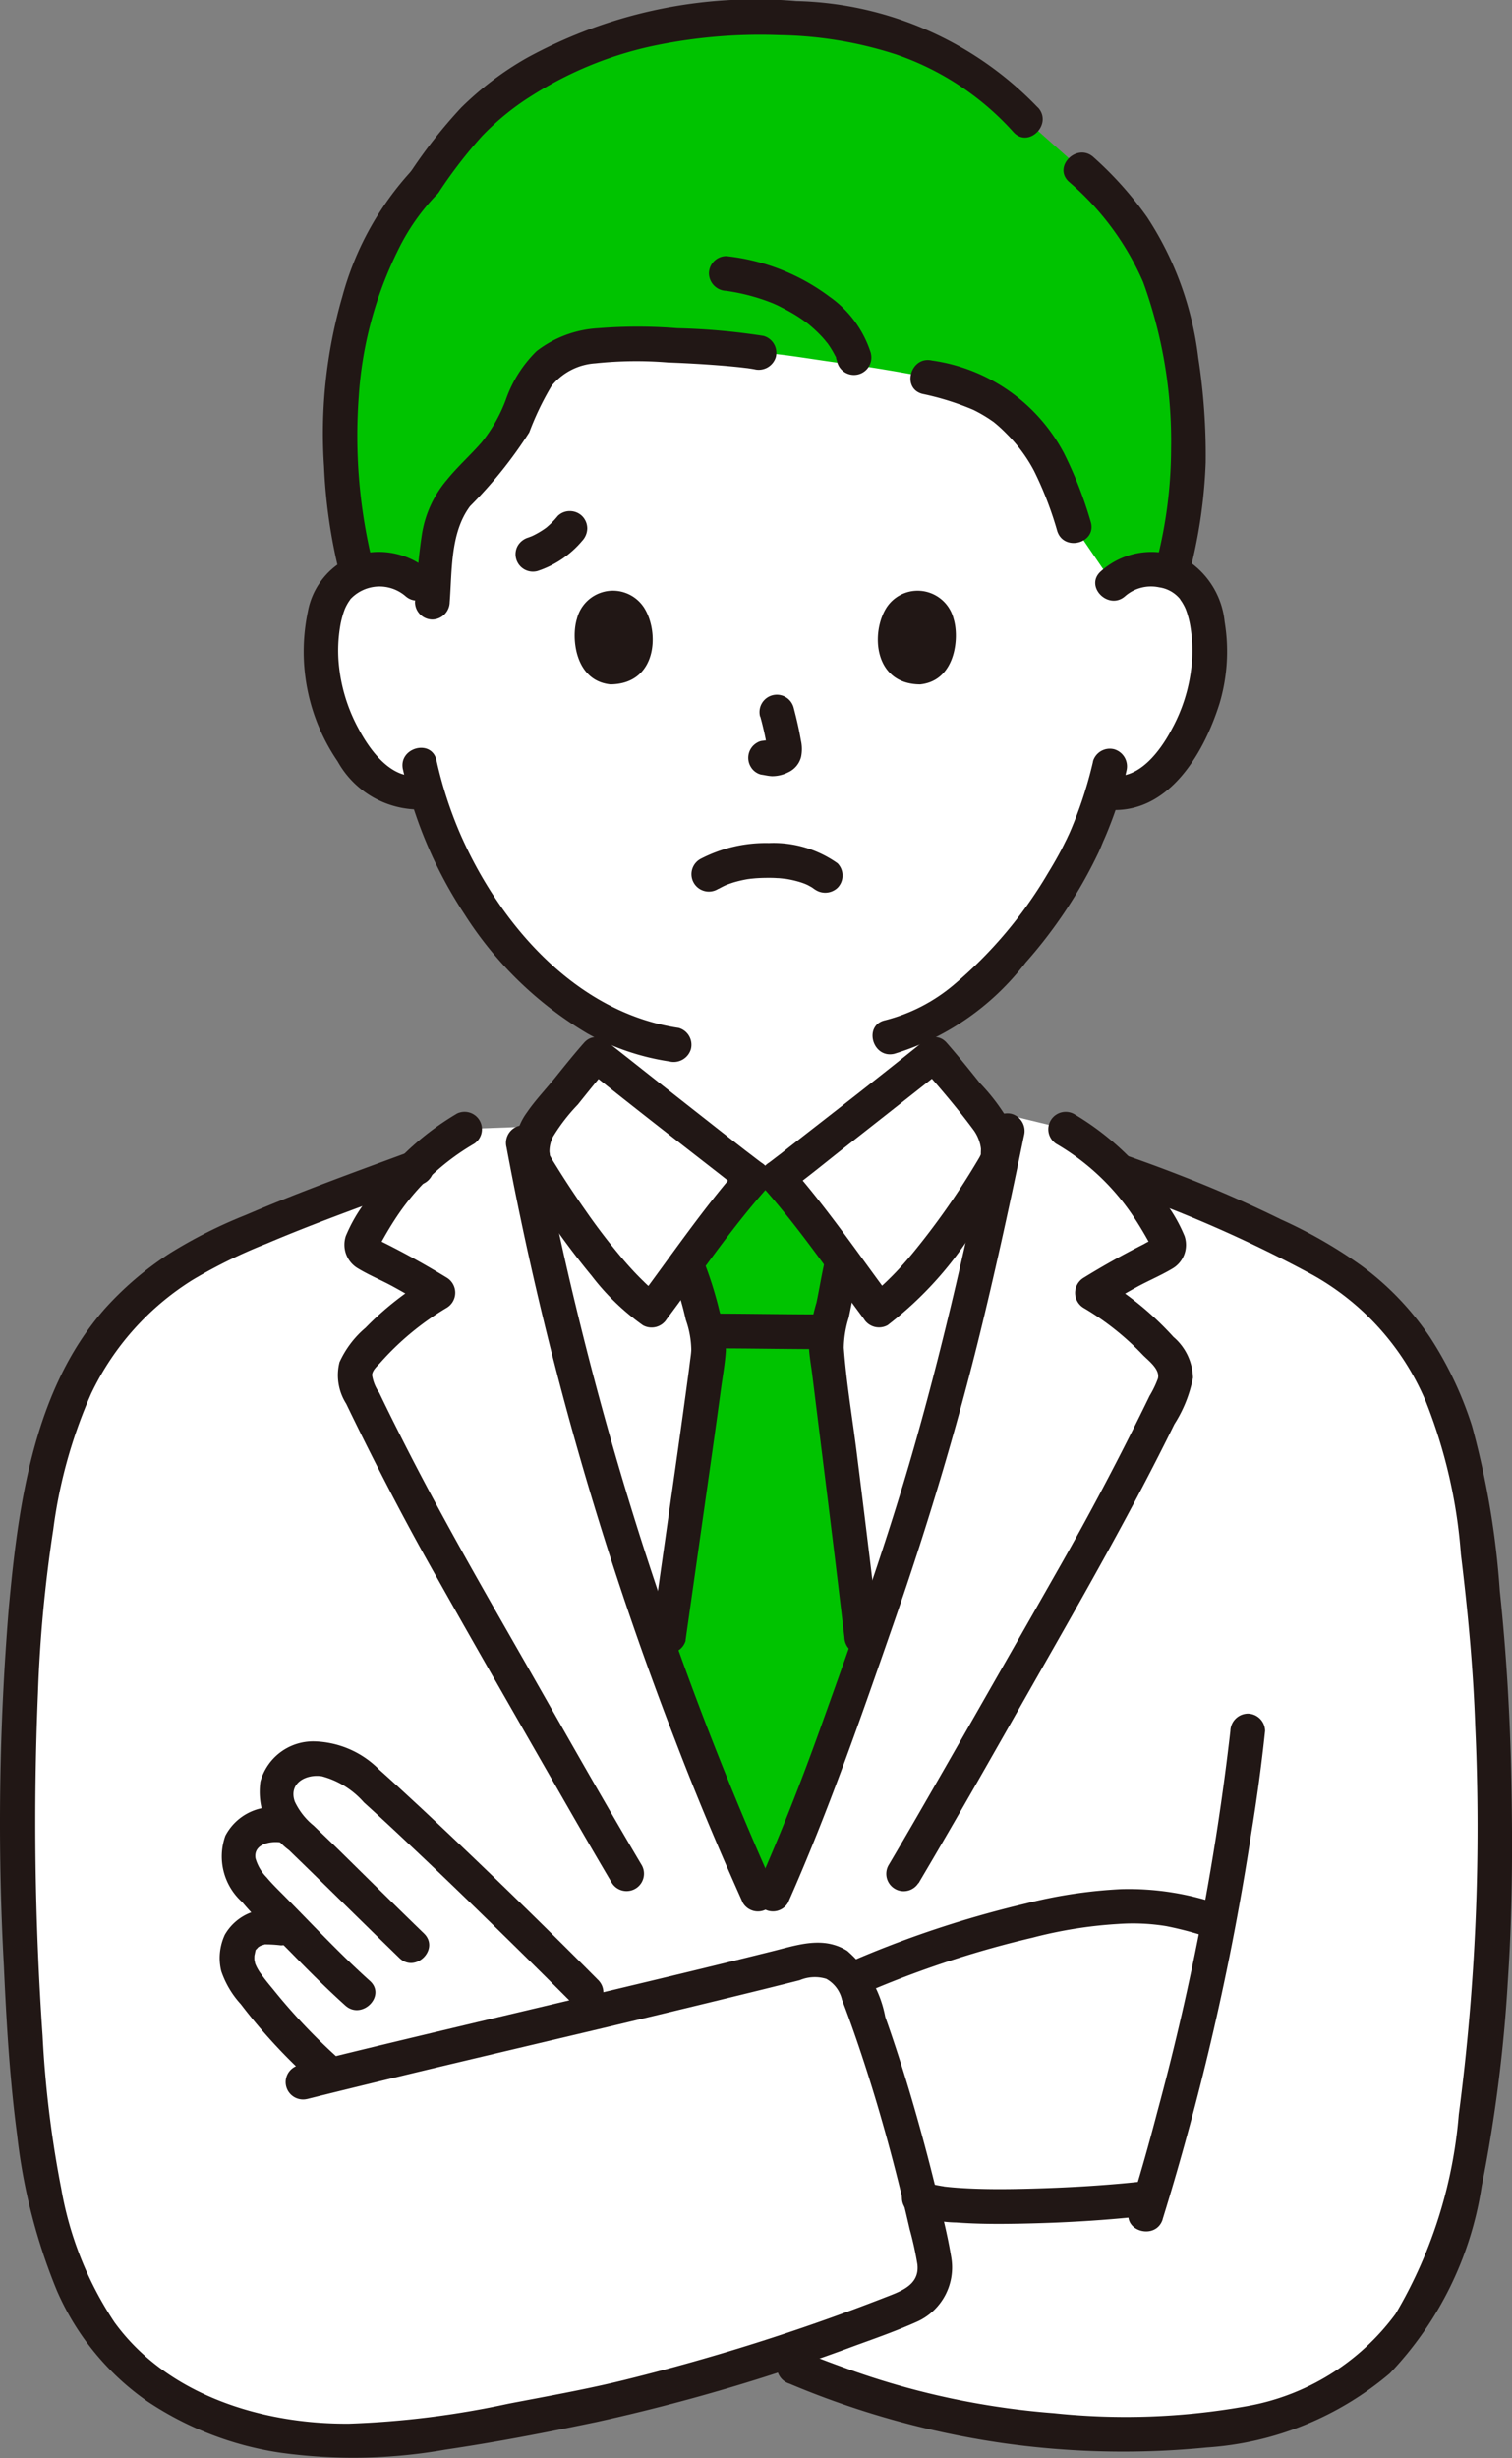 <svg xmlns="http://www.w3.org/2000/svg" width="55.046" height="89.44" viewBox="0 0 55.046 89.44">
  <rect x="0" y="0" width="55.046" height="89.44" fill="#808080" stroke="none"/>
  <g id="_13172" data-name="13172" transform="translate(0.02)">
    <path id="パス_598" data-name="パス 598" d="M81.268,176.229A114.8,114.8,0,0,1,76.951,165.1a119.38,119.38,0,0,1-4.06-15.338l.227-.163a1.813,1.813,0,0,1,.393-1.624c.573-.663,1.294-1.622,1.879-2.277.249.2,5.318,4.2,5.7,4.471h.893c.384-.273,5.454-4.268,5.7-4.471.585.655,1.307,1.614,1.879,2.277a1.812,1.812,0,0,1,.393,1.624l.132.1A122.7,122.7,0,0,1,86,165.071c-1.425,4.037-2.345,7.022-4.183,11.158Z" transform="translate(-53.7 -107.312)" fill="#fff"/>
    <path id="パス_599" data-name="パス 599" d="M73.159,45.151a1.98,1.98,0,0,1,1.431-.524,1.837,1.837,0,0,1,1.65.917,5.492,5.492,0,0,1,.16,3.873,5.981,5.981,0,0,1-1.756,2.847,2.181,2.181,0,0,1-1.682.486l-.162-.026a12.8,12.8,0,0,1-.58,1.571C71.8,55.428,69.538,59.341,66.645,61v1.3c-.249.2-5.318,4.2-5.7,4.471h-.893c-.384-.273-5.454-4.268-5.7-4.471V60.978a11.9,11.9,0,0,1-3.32-2.869,15.05,15.05,0,0,1-2.856-5.389,2.139,2.139,0,0,1-1.821-.454,5.973,5.973,0,0,1-1.756-2.847,5.494,5.494,0,0,1,.161-3.873,1.837,1.837,0,0,1,1.65-.917,1.98,1.98,0,0,1,1.431.523S45.186,32.47,60.5,32.47,73.159,45.151,73.159,45.151Z" transform="translate(-32.657 -23.915)" fill="#fff"/>
    <path id="パス_600" data-name="パス 600" d="M30.346,182.378c1.837-4.137,2.759-7.121,4.183-11.158a131.392,131.392,0,0,0,4.461-17.169l1.99.484a8.928,8.928,0,0,1,1.988,1.553,54.972,54.972,0,0,1,7.852,3.5,8.723,8.723,0,0,1,2.756,2.635,12.5,12.5,0,0,1,1.933,4.506,68.088,68.088,0,0,1,.956,9.515,76.808,76.808,0,0,1-.572,14.556,25.433,25.433,0,0,1-1.5,6.159,7.859,7.859,0,0,1-3.42,3.882c-3.212,1.858-7.655,1.291-11.188,1.005a34.169,34.169,0,0,1-9.907-2.534,63.622,63.622,0,0,1-6.659,1.775c-3.206.584-7.088,1.537-10.312,1.069s-6.05-1.9-7.636-4.747a20.905,20.905,0,0,1-2.042-8.444c-.246-4.261-.275-8.016-.173-12.515.084-3.853.361-8.025,1.2-10.746a11.976,11.976,0,0,1,2.082-4.012,10.793,10.793,0,0,1,3.724-2.84c2.405-1.042,4.743-1.946,7.2-2.857a8.9,8.9,0,0,1,1.891-1.456l2-.072a117.874,117.874,0,0,0,4.328,16.787,114.8,114.8,0,0,0,4.317,11.126Z" transform="translate(-2.224 -113.461)" fill="#fff"/>
    <path id="パス_601" data-name="パス 601" d="M122.007,274.142a5.813,5.813,0,0,1-1.8-.267,61.191,61.191,0,0,0-2.376-7.746,1.358,1.358,0,0,0-.105-.211l.446-.2a29.441,29.441,0,0,1,4.474-1.54,18.7,18.7,0,0,1,5.5-.945,9.312,9.312,0,0,1,2.9.586c-.681,3.507-1.561,7.18-2.432,10.029l-.063.007A49.885,49.885,0,0,1,122.007,274.142Z" transform="translate(-86.722 -193.878)" fill="#fff"/>
    <path id="パス_602" data-name="パス 602" d="M33.284,247.546a3.018,3.018,0,0,1-.432-.683,1.111,1.111,0,0,1,.172-1.174,1.419,1.419,0,0,1,1.265-.417l.251.042-.254-.539a1.356,1.356,0,0,1,.205-1.5,1.63,1.63,0,0,1,1.319-.4,2.809,2.809,0,0,1,1.488.7c2.163,1.915,6.143,5.8,8.155,7.825L46.1,252c-3.419.813-6.921,1.632-9.979,2.383l-.206-.221a26.525,26.525,0,0,1-2.581-2.779,3.089,3.089,0,0,1-.558-.9,1.293,1.293,0,0,1,.188-1.127c.448-.5,1.033-.4,1.835-.26C34.255,248.525,33.693,248.05,33.284,247.546Z" transform="translate(-24.112 -178.868)" fill="#fff"/>
    <path id="パス_603" data-name="パス 603" d="M75.838,145.7c-.585.655-1.307,1.614-1.879,2.277a1.813,1.813,0,0,0-.393,1.624c.22.439,2.652,4.339,4.289,5.388.517-.69,2.661-3.664,3.686-4.818C81.156,149.9,76.087,145.9,75.838,145.7Z" transform="translate(-54.148 -107.31)" fill="#fff"/>
    <path id="パス_604" data-name="パス 604" d="M113.113,145.7c.585.655,1.307,1.614,1.879,2.277a1.812,1.812,0,0,1,.393,1.624c-.22.439-2.652,4.339-4.289,5.388-.517-.69-2.661-3.664-3.686-4.818C107.794,149.9,112.864,145.9,113.113,145.7Z" transform="translate(-79.124 -107.31)" fill="#fff"/>
    <path id="パス_605" data-name="パス 605" d="M76.16,10.5a11.323,11.323,0,0,0-2.178-2.556l-2.022-1.8c-2.621-2.92-6.105-3.728-9.54-3.728a15.564,15.564,0,0,0-9.633,3.166A14.061,14.061,0,0,0,50.074,8.41c-1.76,1.723-3.164,5.486-3.059,9.218a19.573,19.573,0,0,0,.615,5.009,2.305,2.305,0,0,1,.755-.145,1.98,1.98,0,0,1,1.431.524l.567.4a21.1,21.1,0,0,1,.247-2.275c.263-1.6,1.923-2.336,2.628-3.764A6.761,6.761,0,0,1,54.6,15.006a3.443,3.443,0,0,1,1.895-.661,34.459,34.459,0,0,1,5.752.265c1,.056,1.966.256,3.39.437.772.1,2.2.351,2.752.461a5.7,5.7,0,0,1,4.062,2.5,10.585,10.585,0,0,1,1.265,2.922l1.423,2.087a1.98,1.98,0,0,1,1.431-.524,2.34,2.34,0,0,1,.7.125,16.259,16.259,0,0,0,.6-4.99C77.729,14.33,77.186,12.195,76.16,10.5Z" transform="translate(-34.637 -1.779)" fill="#00c300"/>
    <path id="パス_606" data-name="パス 606" d="M97.461,184.462c.563-1.494,1.059-2.93,1.591-4.469-.051-.341-.091-.586-.105-.611-.556-4.765-1.291-10.441-1.291-10.608a3.953,3.953,0,0,1,.136-.89q.051-.2.092-.4c.147-.661-.024.04.147-.661,0,0,.2-1.074.216-1.133-.809-1.09-1.774-2.364-2.366-3.03h-.893c-.609.685-1.614,2.015-2.437,3.125l.072.149a8.7,8.7,0,0,1,.418,1.36,5.665,5.665,0,0,1,.33,1.575c0,.275-.743,5.475-1.449,10.453l-.166.9c.994,2.8,2.024,5.417,3.407,8.493h.553C96.4,187.179,96.958,185.8,97.461,184.462Z" transform="translate(-67.594 -119.803)" fill="#00c300"/>
    <path id="パス_607" data-name="パス 607" d="M47.85,22.958a10.982,10.982,0,0,0-2.544,4.6,17.9,17.9,0,0,0-.668,6.192,19.466,19.466,0,0,0,.555,3.857.633.633,0,0,0,1.219-.336,19.368,19.368,0,0,1-.511-6.06,14.008,14.008,0,0,1,1.418-5.31,7.824,7.824,0,0,1,1.426-2.049.633.633,0,0,0-.894-.894Z" transform="translate(-32.861 -16.773)" fill="#211715"/>
    <path id="パス_608" data-name="パス 608" d="M79.213,3.919A12.574,12.574,0,0,0,70.417.04,17.342,17.342,0,0,0,60.6,2.111a11.4,11.4,0,0,0-2.386,1.807,17.99,17.99,0,0,0-1.878,2.395.638.638,0,0,0,.227.865.645.645,0,0,0,.865-.227,17.1,17.1,0,0,1,1.531-1.983,9.417,9.417,0,0,1,1.818-1.482,13.525,13.525,0,0,1,4.316-1.792,18.86,18.86,0,0,1,4.73-.415,14.376,14.376,0,0,1,4.217.7,10.17,10.17,0,0,1,4.28,2.829c.548.6,1.44-.292.894-.894Z" transform="translate(-41.444 0)" fill="#211715"/>
    <path id="パス_609" data-name="パス 609" d="M151.51,36.341a18.507,18.507,0,0,0,.589-4,23.166,23.166,0,0,0-.27-3.819,11.871,11.871,0,0,0-1.865-5.119,12.937,12.937,0,0,0-1.947-2.176c-.6-.546-1.5.346-.894.894a10.064,10.064,0,0,1,2.7,3.65,16.91,16.91,0,0,1,1.016,6.057,16.562,16.562,0,0,1-.546,4.18c-.193.79,1.026,1.127,1.22.336Z" transform="translate(-108.225 -15.505)" fill="#211715"/>
    <path id="パス_610" data-name="パス 610" d="M70.012,45.449a23.789,23.789,0,0,0-3.138-.28,18.127,18.127,0,0,0-2.888,0,4.028,4.028,0,0,0-2.236.834,4.582,4.582,0,0,0-1.12,1.77,5.539,5.539,0,0,1-.88,1.549c-.405.465-.869.877-1.258,1.356a4.015,4.015,0,0,0-.915,1.982c-.127.823-.189,1.648-.254,2.477a.638.638,0,0,0,.632.632.645.645,0,0,0,.632-.632c.09-1.15.018-2.524.74-3.49a15.959,15.959,0,0,0,2.157-2.688,10.387,10.387,0,0,1,.812-1.689,2.232,2.232,0,0,1,1.59-.823,14.185,14.185,0,0,1,2.645-.032c.617.023,1.234.057,1.85.105.267.021.533.045.8.074.053.006.319.039.2.022q.15.021.3.047a.65.65,0,0,0,.778-.442A.638.638,0,0,0,70.012,45.449Z" transform="translate(-42.235 -33.226)" fill="#211715"/>
    <path id="パス_611" data-name="パス 611" d="M126.249,50.958a9.875,9.875,0,0,1,1.831.575,5.168,5.168,0,0,1,.695.41c.12.083,0-.009.081.061.046.037.091.075.135.114.105.093.208.191.306.292a5.5,5.5,0,0,1,.991,1.339,12.808,12.808,0,0,1,.845,2.187c.239.775,1.46.445,1.219-.336a14.612,14.612,0,0,0-.972-2.49,6.443,6.443,0,0,0-4.8-3.372c-.792-.184-1.13,1.035-.336,1.219Z" transform="translate(-92.665 -36.619)" fill="#211715"/>
    <path id="パス_612" data-name="パス 612" d="M103.829,38.9a3.97,3.97,0,0,0-1.511-2.065,7.621,7.621,0,0,0-3.755-1.473.635.635,0,0,0-.632.632.649.649,0,0,0,.632.632,7.248,7.248,0,0,1,1.732.467c-.092-.038.071.032.088.04q.1.046.2.1.178.089.351.188t.322.2q.082.055.162.112c.023.017.154.115.047.032a4.879,4.879,0,0,1,.493.439q.1.1.189.206c.033.039.064.082.1.12s.018.022-.033-.043l.05.067a3.441,3.441,0,0,1,.257.424c.008.017.05.081.043.093s-.053-.158-.016-.031c.02.066.043.13.059.2a.633.633,0,0,0,1.22-.336Z" transform="translate(-72.142 -26.043)" fill="#211715"/>
    <path id="パス_613" data-name="パス 613" d="M46.53,76.924a2.782,2.782,0,0,0-3.075-.424,2.709,2.709,0,0,0-1.362,1.888,7.079,7.079,0,0,0,1.085,5.454,3.4,3.4,0,0,0,3.269,1.736.636.636,0,0,0,.442-.778.649.649,0,0,0-.778-.442c-.993.135-1.759-.929-2.163-1.688a6.107,6.107,0,0,1-.73-2.381,5.32,5.32,0,0,1,.055-1.386,3.255,3.255,0,0,1,.165-.606,1.783,1.783,0,0,1,.132-.252c.014-.023.132-.189.045-.079a1.451,1.451,0,0,1,2.021-.15c.6.545,1.5-.347.894-.894Z" transform="translate(-30.905 -56.135)" fill="#211715"/>
    <path id="パス_614" data-name="パス 614" d="M151.906,77.815a1.436,1.436,0,0,1,1.234-.314,1.2,1.2,0,0,1,.787.463c-.088-.111.031.055.045.079a1.839,1.839,0,0,1,.132.252,3.255,3.255,0,0,1,.165.606,5.32,5.32,0,0,1,.055,1.386,6.107,6.107,0,0,1-.73,2.381c-.4.759-1.17,1.824-2.163,1.688a.654.654,0,0,0-.778.442.637.637,0,0,0,.442.778c2.3.315,3.645-1.954,4.242-3.853a6.645,6.645,0,0,0,.184-2.972,3.022,3.022,0,0,0-1.171-2.1,2.761,2.761,0,0,0-3.339.271c-.606.547.292,1.439.894.894Z" transform="translate(-110.957 -56.13)" fill="#211715"/>
    <path id="パス_615" data-name="パス 615" d="M128.575,103.876a15.118,15.118,0,0,1-.864,2.62c.075-.184.01-.023-.011.021s-.048.1-.072.155q-.1.2-.2.4c-.153.29-.316.574-.487.853a15.767,15.767,0,0,1-3.411,4.054A6.273,6.273,0,0,1,121,113.29c-.793.183-.457,1.4.336,1.22a9.5,9.5,0,0,0,4.784-3.318,17.126,17.126,0,0,0,2.668-4.036c.032-.071.063-.143.093-.216.007-.018.105-.252.066-.163s.013-.026.023-.048c.036-.081.07-.163.105-.245q.077-.187.149-.376a12.546,12.546,0,0,0,.568-1.9.648.648,0,0,0-.442-.778.639.639,0,0,0-.778.442Z" transform="translate(-88.802 -76.165)" fill="#211715"/>
    <path id="パス_616" data-name="パス 616" d="M55.608,104.069a15.865,15.865,0,0,0,2.234,5.255,13.379,13.379,0,0,0,4.481,4.35,8.84,8.84,0,0,0,2.987,1.017.653.653,0,0,0,.778-.442.637.637,0,0,0-.442-.778c-3.747-.553-6.537-3.787-7.974-7.108a14.955,14.955,0,0,1-.845-2.63c-.18-.794-1.4-.458-1.22.336Z" transform="translate(-40.957 -76.068)" fill="#211715"/>
    <path id="パス_617" data-name="パス 617" d="M119.78,160.788a47.082,47.082,0,0,1,7.046,3.1,9.494,9.494,0,0,1,4.129,4.59,18.729,18.729,0,0,1,1.287,5.579c.254,2.081.452,4.178.523,6.274a80.4,80.4,0,0,1-.6,14.121,16.955,16.955,0,0,1-2.3,7.248,8.58,8.58,0,0,1-5.471,3.37,24.922,24.922,0,0,1-6.972.245,28.543,28.543,0,0,1-7.617-1.652q-.84-.3-1.667-.639a.637.637,0,0,0-.778.442.648.648,0,0,0,.442.778,31.577,31.577,0,0,0,7.839,2.17,31.036,31.036,0,0,0,7.355.15,11.459,11.459,0,0,0,6.661-2.7A12.612,12.612,0,0,0,133,197.053a54.612,54.612,0,0,0,.951-7.454c.167-2.446.176-4.9.128-7.349-.045-2.291-.178-4.568-.419-6.847a30.784,30.784,0,0,0-1.012-6.007,13.314,13.314,0,0,0-1.53-3.229,10.5,10.5,0,0,0-2.5-2.608,17.191,17.191,0,0,0-2.919-1.677q-1.792-.881-3.653-1.6c-.637-.249-1.28-.485-1.926-.711a.633.633,0,1,0-.336,1.22Z" transform="translate(-79.077 -117.507)" fill="#211715"/>
    <path id="パス_618" data-name="パス 618" d="M11.164,193.381c3.675-.916,7.364-1.772,11.048-2.648q2.781-.661,5.557-1.344.662-.164,1.324-.331a1.419,1.419,0,0,1,.968-.05,1.169,1.169,0,0,1,.572.758q.243.634.466,1.276c.651,1.873,1.2,3.783,1.673,5.706q.169.683.326,1.37a12.194,12.194,0,0,1,.281,1.281c.088.768-.64.99-1.217,1.217a76.578,76.578,0,0,1-9.313,2.953c-1.442.362-2.905.619-4.365.9a32.57,32.57,0,0,1-5.789.724c-3.156.028-6.63-1.035-8.551-3.694a12.717,12.717,0,0,1-1.936-4.866,39.488,39.488,0,0,1-.677-5.548,113.71,113.71,0,0,1-.169-12.468,51.079,51.079,0,0,1,.558-5.966A17.882,17.882,0,0,1,3.3,167.71a9.881,9.881,0,0,1,3.694-4.135,18.519,18.519,0,0,1,2.677-1.314c.916-.39,1.844-.75,2.776-1.1.953-.358,1.91-.706,2.865-1.058a.65.65,0,0,0,.442-.778.638.638,0,0,0-.778-.442c-2.029.749-4.065,1.48-6.054,2.333a17.346,17.346,0,0,0-2.758,1.391A11.775,11.775,0,0,0,3.8,164.62c-2.6,2.948-3.155,7.14-3.5,10.9a95.74,95.74,0,0,0-.178,13.029c.092,2.048.211,4.1.481,6.136a20.991,20.991,0,0,0,1.447,5.665,9.531,9.531,0,0,0,3.294,4.031,11.848,11.848,0,0,0,4.776,1.86,19.223,19.223,0,0,0,6.065-.1c1.844-.272,3.69-.628,5.516-1.009a70,70,0,0,0,9.417-2.779c.764-.276,1.539-.55,2.28-.885a2.163,2.163,0,0,0,1.212-2.331c-.156-.953-.413-1.9-.646-2.837q-.38-1.525-.825-3.032c-.286-.966-.593-1.927-.931-2.876a4.19,4.19,0,0,0-1.386-2.406c-.876-.545-1.806-.211-2.722.017q-1.4.349-2.793.686c-3.945.956-7.9,1.871-11.846,2.825q-1.317.319-2.635.646a.633.633,0,0,0,.336,1.22Z" transform="translate(0 -117.004)" fill="#211715"/>
    <path id="パス_619" data-name="パス 619" d="M157.117,255.052a97.172,97.172,0,0,0,3.231-14.07c.2-1.229.369-2.462.5-3.7a.637.637,0,0,0-.632-.632.647.647,0,0,0-.632.632,93.687,93.687,0,0,1-2.653,13.833c-.316,1.208-.653,2.411-1.031,3.6-.247.778.975,1.11,1.22.336Z" transform="translate(-114.811 -174.297)" fill="#211715"/>
    <path id="パス_620" data-name="パス 620" d="M124.912,302.335a4.6,4.6,0,0,0,1.671.343c.777.058,1.559.057,2.337.042,1.564-.03,3.134-.119,4.688-.3a.652.652,0,0,0,.632-.632.636.636,0,0,0-.632-.632c-1.5.172-3.009.259-4.516.294-.768.018-1.539.021-2.306-.026-.153-.009-.307-.021-.46-.036l-.209-.023c-.048-.006-.038,0,.026,0l-.105-.016c-.11-.019-.22-.038-.329-.066-.053-.013-.1-.032-.154-.045-.165-.041.078.04-.005,0a.649.649,0,0,0-.865.227.638.638,0,0,0,.227.865Z" transform="translate(-91.785 -221.808)" fill="#211715"/>
    <path id="パス_621" data-name="パス 621" d="M117.976,264.53a36.488,36.488,0,0,1,5.789-1.881,16.072,16.072,0,0,1,3.122-.5,7.492,7.492,0,0,1,1.765.079,12.7,12.7,0,0,1,1.722.472c.773.261,1.1-.96.336-1.22a10.08,10.08,0,0,0-3.7-.6,17.562,17.562,0,0,0-3.479.524,38.046,38.046,0,0,0-6.189,2.033.637.637,0,0,0-.227.865.648.648,0,0,0,.865.227Z" transform="translate(-86.207 -192.141)" fill="#211715"/>
    <path id="パス_622" data-name="パス 622" d="M48.135,249.192q-3.19-3.214-6.5-6.312c-.5-.462-.993-.922-1.5-1.373a3.437,3.437,0,0,0-2.381-1.03,1.99,1.99,0,0,0-1.947,1.46,2.651,2.651,0,0,0,1.043,2.5c1.344,1.3,2.673,2.619,4.016,3.921.585.567,1.48-.326.894-.894-1.045-1.012-2.078-2.035-3.115-3.055-.3-.292-.6-.577-.9-.867a2.486,2.486,0,0,1-.687-.874c-.235-.673.408-1.01.986-.922a3.083,3.083,0,0,1,1.528.949q.723.654,1.434,1.324,1.567,1.47,3.1,2.971,1.577,1.534,3.13,3.093a.633.633,0,0,0,.894-.894Z" transform="translate(-26.346 -177.113)" fill="#211715"/>
    <path id="パス_623" data-name="パス 623" d="M32.661,249.573a1.946,1.946,0,0,0-1.992,1.024,2.229,2.229,0,0,0,.608,2.411c.565.67,1.227,1.273,1.839,1.9s1.255,1.269,1.919,1.866c.6.543,1.5-.349.895-.894-1.069-.96-2.049-2.011-3.058-3.032-.237-.241-.482-.474-.7-.734a1.627,1.627,0,0,1-.406-.694c-.082-.512.519-.632.9-.582a.636.636,0,0,0,.632-.632.648.648,0,0,0-.632-.632Z" transform="translate(-22.484 -183.801)" fill="#211715"/>
    <path id="パス_624" data-name="パス 624" d="M34.594,269.107a21.377,21.377,0,0,1-2.33-2.471c-.145-.174-.29-.349-.42-.534a1.662,1.662,0,0,1-.225-.393c-.007-.02-.036-.188-.026-.1a1.157,1.157,0,0,1,0-.218c-.006.062.026-.118.028-.12.036-.124-.024,0,.045-.1-.056.082.06-.061.081-.077-.062.049.077-.044.093-.051-.092.043.07-.017.091-.023.121-.029-.023-.013.1-.011a4.694,4.694,0,0,1,.523.034.635.635,0,0,0,.632-.632.648.648,0,0,0-.632-.632,1.856,1.856,0,0,0-2.039.875,2.012,2.012,0,0,0-.132,1.329,3.384,3.384,0,0,0,.711,1.2A20.329,20.329,0,0,0,33.7,270a.648.648,0,0,0,.894,0,.638.638,0,0,0,0-.894Z" transform="translate(-22.348 -194.259)" fill="#211715"/>
    <path id="パス_625" data-name="パス 625" d="M100.559,181.433c-1.321,0-2.642-.026-3.964-.028a.632.632,0,1,0,0,1.265c1.321,0,2.642.026,3.964.028a.632.632,0,1,0,0-1.265Z" transform="translate(-70.693 -133.608)" fill="#211715"/>
    <path id="パス_626" data-name="パス 626" d="M112.335,172.621c-.125.527-.208,1.059-.319,1.587a6.712,6.712,0,0,0-.275,1.578c.012.354.082.713.125,1.064.23,1.863.465,3.725.693,5.588q.242,1.973.474,3.947a.652.652,0,0,0,.632.632.636.636,0,0,0,.632-.632q-.391-3.35-.813-6.7c-.158-1.274-.379-2.556-.473-3.838a3.832,3.832,0,0,1,.179-1.093c.132-.6.223-1.2.365-1.8.189-.79-1.03-1.129-1.22-.336Z" transform="translate(-82.312 -126.806)" fill="#211715"/>
    <path id="パス_627" data-name="パス 627" d="M91.237,186.89l.957-6.742q.172-1.22.338-2.441c.061-.45.144-.907.173-1.361a4.289,4.289,0,0,0-.222-1.4,13.889,13.889,0,0,0-.608-1.928.637.637,0,0,0-.865-.227.648.648,0,0,0-.227.865,11.831,11.831,0,0,1,.464,1.566,3.415,3.415,0,0,1,.2,1.1c-.007.136-.029.273-.046.408q-.019.154-.039.307l-.026.194-.019.141c-.238,1.771-.493,3.541-.744,5.31l-.55,3.873a.654.654,0,0,0,.442.778.637.637,0,0,0,.778-.442Z" transform="translate(-66.3 -127.198)" fill="#211715"/>
    <path id="パス_628" data-name="パス 628" d="M96.577,118.09c.093-.049.186-.1.281-.141.022-.01.122-.048.024-.011s.021-.007.033-.011c.069-.025.138-.049.207-.071a4.313,4.313,0,0,1,.577-.13c-.094.015.015,0,.053-.006l.17-.016c.138-.01.275-.015.413-.016s.257,0,.385.009c.059,0,.118.008.177.013,0,0,.211.026.094.009a3.665,3.665,0,0,1,.57.128c.079.025.158.055.235.084-.149-.055,0,0,.06.034s.1.053.141.081.213.155.022.006a.653.653,0,0,0,.894,0,.636.636,0,0,0,0-.894,4.029,4.029,0,0,0-2.5-.736,5.145,5.145,0,0,0-2.478.573.633.633,0,1,0,.638,1.092Z" transform="translate(-70.443 -85.746)" fill="#211715"/>
    <path id="パス_629" data-name="パス 629" d="M103.816,96.722a11.7,11.7,0,0,1,.274,1.256l-.023-.168a.747.747,0,0,1,0,.173l.023-.168a.416.416,0,0,1-.019.079l.064-.151a.331.331,0,0,1-.028.05l.1-.128a.26.26,0,0,1-.041.041l.128-.1a.8.8,0,0,1-.1.053l.151-.064a.725.725,0,0,1-.168.049l.168-.023a.668.668,0,0,1-.158,0l.168.023c-.059-.008-.118-.023-.177-.031a.48.48,0,0,0-.252-.011.473.473,0,0,0-.235.075.632.632,0,0,0-.227.865.606.606,0,0,0,.378.29c.134.018.263.053.4.058a1.278,1.278,0,0,0,.589-.14.847.847,0,0,0,.47-.559,1.407,1.407,0,0,0-.006-.6c-.068-.4-.162-.805-.266-1.2a.632.632,0,1,0-1.219.336Z" transform="translate(-76.157 -70.648)" fill="#211715"/>
    <path id="パス_630" data-name="パス 630" d="M79.464,82.614c-.211.681-.073,2.249,1.218,2.382,1.706-.01,1.8-1.905,1.223-2.8A1.351,1.351,0,0,0,79.464,82.614Z" transform="translate(-58.482 -60.093)" fill="#211715"/>
    <path id="パス_631" data-name="パス 631" d="M124.032,82.614c.211.681.073,2.249-1.218,2.382-1.706-.01-1.8-1.905-1.223-2.8A1.351,1.351,0,0,1,124.032,82.614Z" transform="translate(-89.334 -60.092)" fill="#211715"/>
    <path id="パス_632" data-name="パス 632" d="M73.664,143.436c-.363.41-.706.838-1.049,1.265s-.728.826-1.032,1.273a2.2,2.2,0,0,0-.17,2.343,28.2,28.2,0,0,0,2.529,3.6,8.634,8.634,0,0,0,1.867,1.8.648.648,0,0,0,.865-.227c1.178-1.572,2.285-3.216,3.587-4.69a.645.645,0,0,0-.128-.993c-.081-.058-.16-.12-.239-.18l-.092-.071c.073.056.077.06.008.006l-.263-.2q-.664-.516-1.325-1.037-1.454-1.14-2.9-2.285c-.254-.2-.509-.4-.761-.6a.652.652,0,0,0-.894,0,.637.637,0,0,0,0,.894c1.614,1.3,3.256,2.573,4.892,3.847.311.242.618.492.938.722l-.128-.993c-1.374,1.555-2.543,3.288-3.785,4.946l.865-.227a3.92,3.92,0,0,1-.614-.507c-.258-.248-.5-.512-.734-.783a22.641,22.641,0,0,1-1.382-1.8c-.356-.507-.7-1.024-1.028-1.551-.092-.149-.193-.3-.271-.455-.009-.017-.021-.033-.028-.051.053.132.015-.045.013-.088a1.191,1.191,0,0,1,.132-.544,6.709,6.709,0,0,1,.9-1.164c.366-.456.73-.914,1.118-1.352C75.1,143.724,74.206,142.825,73.664,143.436Z" transform="translate(-52.421 -105.493)" fill="#211715"/>
    <path id="パス_633" data-name="パス 633" d="M110.92,144.332c.647.729,1.3,1.494,1.879,2.277a1.453,1.453,0,0,1,.219.439,1.2,1.2,0,0,1,.053.251c0,.055-.01.245,0,.208.017-.061-.033.061-.051.091-.044.079-.091.155-.137.232a27.147,27.147,0,0,1-2.294,3.258c-.259.312-.527.617-.815.9-.132.132-.268.261-.409.383a1.989,1.989,0,0,1-.334.251l.865.227c-1.242-1.658-2.411-3.392-3.785-4.946l-.128.993c.724-.518,1.414-1.092,2.114-1.641q1.47-1.153,2.937-2.311c.26-.205.522-.409.78-.617a.636.636,0,0,0,0-.894.647.647,0,0,0-.894,0c-1.594,1.286-3.215,2.541-4.831,3.8l-.3.237-.132.1c-.114.089.09-.068-.017.013s-.192.149-.29.22a.645.645,0,0,0-.128.993c1.3,1.473,2.41,3.118,3.587,4.69a.645.645,0,0,0,.865.227,13.171,13.171,0,0,0,3.251-3.64c.371-.533.73-1.074,1.066-1.629a2.514,2.514,0,0,0,.276-.538,2.3,2.3,0,0,0-.189-1.619,7.171,7.171,0,0,0-1.038-1.375c-.4-.5-.8-1-1.222-1.48C111.274,142.827,110.381,143.724,110.92,144.332Z" transform="translate(-77.378 -105.494)" fill="#211715"/>
    <path id="パス_634" data-name="パス 634" d="M72.727,70.778a3.009,3.009,0,0,1-.484.473l.128-.1a3.033,3.033,0,0,1-.659.386l.151-.064c-.067.028-.135.053-.2.077a.672.672,0,0,0-.378.29.633.633,0,0,0,.714.929,3.583,3.583,0,0,0,1.627-1.1.683.683,0,0,0,.184-.448.644.644,0,0,0-.184-.448.636.636,0,0,0-.448-.184.617.617,0,0,0-.448.184Z" transform="translate(-52.45 -51.991)" fill="#211715"/>
    <path id="パス_635" data-name="パス 635" d="M105.583,182.475c1.472-3.322,2.656-6.743,3.848-10.172,1.286-3.7,2.4-7.423,3.307-11.229.519-2.166.99-4.344,1.439-6.525a.648.648,0,0,0-.442-.778.639.639,0,0,0-.778.442c-.793,3.85-1.653,7.69-2.725,11.473-1,3.542-2.244,7.019-3.487,10.483-.687,1.915-1.431,3.809-2.256,5.669a.652.652,0,0,0,.227.865A.637.637,0,0,0,105.583,182.475Z" transform="translate(-76.915 -113.239)" fill="#211715"/>
    <path id="パス_636" data-name="パス 636" d="M69.9,156.2a121.694,121.694,0,0,0,6.134,21.565c.764,2,1.594,3.975,2.471,5.928a.637.637,0,0,0,.865.227.648.648,0,0,0,.227-.865,121.4,121.4,0,0,1-7.163-21.033q-.744-3.059-1.314-6.157a.638.638,0,0,0-.778-.442.646.646,0,0,0-.442.778Z" transform="translate(-51.48 -114.454)" fill="#211715"/>
    <path id="パス_637" data-name="パス 637" d="M123.583,181.555c1.465-2.475,2.88-4.98,4.3-7.479,1.734-3.043,3.47-6.079,5.014-9.224a4.859,4.859,0,0,0,.677-1.689,2.013,2.013,0,0,0-.709-1.486,11.292,11.292,0,0,0-2.639-2.151v1.092q.63-.386,1.277-.743c.429-.237.892-.429,1.312-.679a1,1,0,0,0,.453-1.19,5.6,5.6,0,0,0-.624-1.124,10.058,10.058,0,0,0-3.409-3.324.633.633,0,0,0-.638,1.092,8.524,8.524,0,0,1,2.74,2.542c.187.275.362.558.527.847q.051.089.1.179l.075.137c.026.069.036.06.026-.025l.112-.226-.111.054a1.826,1.826,0,0,0-.275.137q-1.127.569-2.2,1.231a.639.639,0,0,0,0,1.092,9.913,9.913,0,0,1,2.151,1.707c.211.217.643.527.555.867a3.6,3.6,0,0,1-.3.624q-.179.369-.361.736-1.353,2.736-2.859,5.391-2.094,3.683-4.2,7.36c-.693,1.208-1.386,2.415-2.095,3.613a.633.633,0,0,0,1.092.638Z" transform="translate(-90.163 -113.029)" fill="#211715"/>
    <path id="パス_638" data-name="パス 638" d="M50.947,153.556a10.067,10.067,0,0,0-3.409,3.324A5.718,5.718,0,0,0,46.914,158a1,1,0,0,0,.453,1.19c.4.241.846.425,1.258.65q.676.369,1.331.773v-1.092a11.137,11.137,0,0,0-2.328,1.824,3.569,3.569,0,0,0-.945,1.25,1.936,1.936,0,0,0,.243,1.512c.951,1.968,1.95,3.913,3.018,5.82,1.465,2.616,2.962,5.215,4.453,7.816.73,1.272,1.459,2.545,2.206,3.807a.633.633,0,0,0,1.092-.638c-1.389-2.345-2.731-4.718-4.08-7.086C52,171,50.369,168.188,48.906,165.28q-.4-.786-.78-1.578a1.5,1.5,0,0,1-.257-.64c.012-.182.188-.323.3-.449a10.19,10.19,0,0,1,2.42-2,.639.639,0,0,0,0-1.092q-1.05-.643-2.147-1.2l-.275-.138-.111-.054q-.182-.11.057.2l0,.071.074-.137q.062-.113.126-.225c.165-.29.339-.572.527-.847a8.524,8.524,0,0,1,2.74-2.542.633.633,0,0,0-.638-1.092Z" transform="translate(-34.343 -113.029)" fill="#211715"/>
  </g>
</svg>
